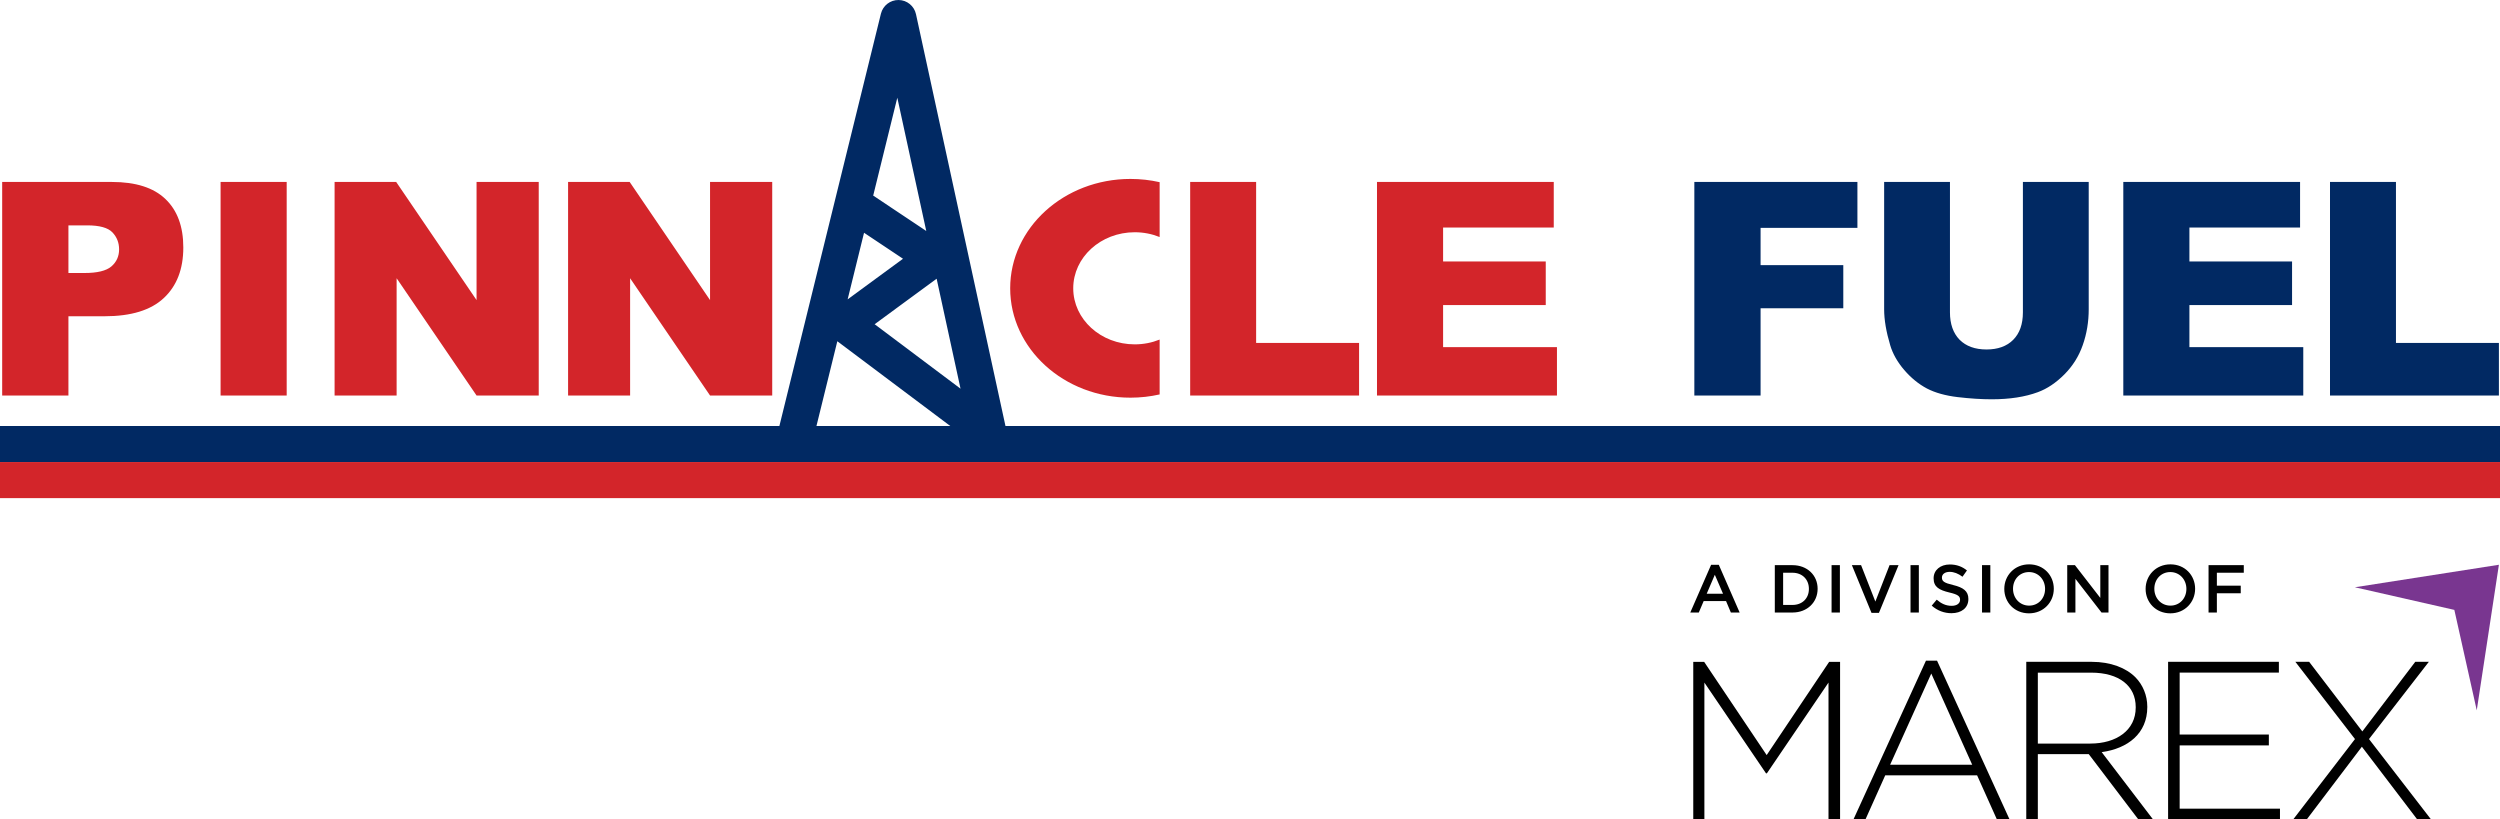 <svg width="903" height="296" viewBox="0 0 903 296" fill="none" xmlns="http://www.w3.org/2000/svg">
<g clip-path="url(#clip0_266_2509)">
<path d="M841.596 65.723H865.421V123.862H902.603V142.856H841.596V65.723ZM766.938 65.723H830.785V82.191H790.815V94.45H827.893V110.182H790.815V125.388H831.942V142.856H766.938V65.723ZM730.673 65.723H754.444V111.708C754.444 116.268 753.726 120.583 752.288 124.651C750.886 128.685 748.659 132.228 745.609 135.28C742.594 138.296 739.42 140.418 736.09 141.646C731.461 143.365 725.904 144.224 719.418 144.224C715.666 144.224 711.564 143.961 707.111 143.435C702.693 142.909 698.995 141.874 696.014 140.331C693.034 138.752 690.299 136.525 687.81 133.649C685.356 130.772 683.673 127.808 682.761 124.757C681.288 119.846 680.552 115.496 680.552 111.708V65.723H704.324V112.813C704.324 117.022 705.481 120.319 707.795 122.705C710.144 125.055 713.387 126.23 717.525 126.23C721.627 126.23 724.835 125.072 727.149 122.757C729.498 120.407 730.673 117.092 730.673 112.813V65.723ZM611.995 65.723H670.898V82.296H635.924V95.766H665.797V111.34H635.924V142.856H611.995V65.723Z" fill="#012963"/>
<path d="M205.191 65.723H227.438L256.469 108.393V65.723H278.926V142.856H256.469L227.596 100.501V142.856H205.191V65.723ZM120.854 65.723H143.101L172.132 108.393V65.723H194.589V142.856H172.132L143.259 100.501V142.856H120.854V65.723ZM79.675 65.723H103.551V142.856H79.675V65.723ZM0.786 65.723H40.388C49.013 65.723 55.465 67.775 59.742 71.879C64.055 75.983 66.211 81.823 66.211 89.399C66.211 97.186 63.862 103.272 59.164 107.657C54.5 112.041 47.365 114.234 37.758 114.234H24.716V142.856H0.786V65.723ZM24.716 98.607H30.553C35.146 98.607 38.372 97.818 40.23 96.239C42.089 94.626 43.018 92.574 43.018 90.083C43.018 87.663 42.211 85.611 40.599 83.927C38.986 82.244 35.953 81.402 31.5 81.402H24.716V98.607ZM497.37 65.723H561.217V82.191H521.247V94.45H558.325V110.182H521.247V125.388H562.374V142.856H497.37V65.723ZM429.89 65.723H453.714V123.862H490.897V142.856H429.89V65.723ZM408.319 64.631C384.328 64.631 364.88 82.317 364.88 104.135C364.88 125.952 384.328 143.639 408.319 143.639C411.955 143.639 415.487 143.232 418.862 142.467V122.652C416.112 123.765 413.068 124.382 409.865 124.382C397.598 124.382 387.654 115.317 387.654 104.135C387.654 92.952 397.598 83.887 409.865 83.887C413.068 83.887 416.112 84.505 418.862 85.617V65.802C415.487 65.037 411.955 64.631 408.319 64.631Z" fill="#D3252A"/>
<path fill-rule="evenodd" clip-rule="evenodd" d="M330.853 5.121C330.211 2.165 327.615 0.042 324.591 0.001C321.567 -0.041 318.914 2.009 318.19 4.947L281.517 153.863H0V166.892H903V153.863H363.174L330.853 5.121ZM343.231 153.863L302.442 123.258L294.905 153.863H343.231ZM326.164 93.46L306.168 108.13L312.092 84.075L326.164 93.46ZM334.567 83.433L315.398 70.649L324.106 35.293L334.567 83.433ZM346.943 140.391L338.313 100.675L315.913 117.108L346.943 140.391Z" fill="#012963"/>
<path fill-rule="evenodd" clip-rule="evenodd" d="M903 179.923H0V166.893H903V179.923Z" fill="#D3252A"/>
<path d="M610.528 221.244H613.606L615.365 217.113H623.451L625.186 221.244H628.362L620.837 204.014H618.052L610.528 221.244ZM616.464 214.449L619.396 207.606L622.352 214.449H616.464ZM641.061 221.244H647.437C652.812 221.244 656.525 217.504 656.525 212.69V212.641C656.525 207.826 652.812 204.136 647.437 204.136H641.061V221.244ZM647.437 206.873C651.028 206.873 653.374 209.341 653.374 212.69V212.739C653.374 216.087 651.028 218.506 647.437 218.506H644.066V206.873H647.437ZM661.563 221.244H664.568V204.136H661.563V221.244ZM675.986 221.366H678.673L685.757 204.136H682.508L677.378 217.284L672.224 204.136H668.901L675.986 221.366ZM690.081 221.244H693.086V204.136H690.081V221.244ZM704.871 221.488C708.462 221.488 710.978 219.582 710.978 216.38V216.331C710.978 213.496 709.121 212.201 705.506 211.321C702.208 210.539 701.426 209.952 701.426 208.633V208.584C701.426 207.46 702.452 206.555 704.211 206.555C705.775 206.555 707.314 207.166 708.853 208.315L710.465 206.042C708.73 204.649 706.752 203.891 704.26 203.891C700.864 203.891 698.421 205.92 698.421 208.853V208.901C698.421 212.054 700.473 213.13 704.113 214.009C707.289 214.743 707.973 215.403 707.973 216.625V216.673C707.973 217.944 706.801 218.824 704.944 218.824C702.843 218.824 701.182 218.018 699.545 216.6L697.737 218.751C699.789 220.584 702.257 221.488 704.871 221.488ZM715.904 221.244H718.909V204.136H715.904V221.244ZM732.868 221.537C738.12 221.537 741.833 217.504 741.833 212.69V212.641C741.833 207.826 738.169 203.842 732.916 203.842C727.664 203.842 723.951 207.875 723.951 212.69V212.739C723.951 217.553 727.615 221.537 732.868 221.537ZM732.916 218.751C729.521 218.751 727.102 216.014 727.102 212.69V212.641C727.102 209.317 729.472 206.629 732.868 206.629C736.263 206.629 738.682 209.366 738.682 212.69V212.739C738.682 216.062 736.312 218.751 732.916 218.751ZM746.685 221.244H749.641V209.073L759.071 221.244H761.587V204.136H758.631V215.965L749.47 204.136H746.685V221.244ZM783.912 221.537C789.164 221.537 792.877 217.504 792.877 212.69V212.641C792.877 207.826 789.213 203.842 783.961 203.842C778.708 203.842 774.995 207.875 774.995 212.69V212.739C774.995 217.553 778.659 221.537 783.912 221.537ZM783.961 218.751C780.565 218.751 778.146 216.014 778.146 212.69V212.641C778.146 209.317 780.516 206.629 783.912 206.629C787.307 206.629 789.726 209.366 789.726 212.69V212.739C789.726 216.062 787.356 218.751 783.961 218.751ZM797.729 221.244H800.734V214.278H809.358V211.541H800.734V206.873H810.457V204.136H797.729V221.244Z" fill="black"/>
<path d="M886.507 220.293L850.575 212.119L902.604 203.99L894.603 256.567L886.507 220.293Z" fill="#793690"/>
<path d="M660.696 239.063L638.122 272.736L615.543 239.063H611.606V296.001H615.625V246.545L637.879 279.325H638.201L660.455 246.545V296.001H664.636V239.063H660.696ZM712.36 276.224L697.576 243.283L682.713 276.224H712.36ZM695.65 238.645H699.666L725.86 295.992H721.284L714.131 280.049H680.945L673.797 295.992H669.459L695.65 238.645ZM755.028 268.578C764.43 268.578 771.422 263.779 771.422 255.564V255.404C771.422 247.758 765.474 242.956 755.271 242.956H736.067V268.578H755.028ZM731.889 239.051H755.515C762.422 239.051 767.963 241.247 771.342 244.666C773.99 247.346 775.602 251.174 775.602 255.24V255.404C775.602 264.916 768.607 270.37 759.127 271.67L777.687 295.992H772.383L754.468 272.403H736.067V295.992H731.889V239.051ZM783.115 239.051H823.129V242.954H787.293V265.322H819.509V269.231H787.293V292.083H823.528V295.992H783.115V239.051ZM877.296 239.051L855.681 266.949L878.102 295.992H873.118L853.11 269.715L833.184 295.992H828.288L850.621 266.949L829.088 239.051H834.069L853.271 264.186L872.391 239.051H877.296Z" fill="black"/>
</g>
<defs>
<clipPath id="clip0_266_2509">
<rect width="903" height="296" fill="white"/>
</clipPath>
</defs>
</svg>
